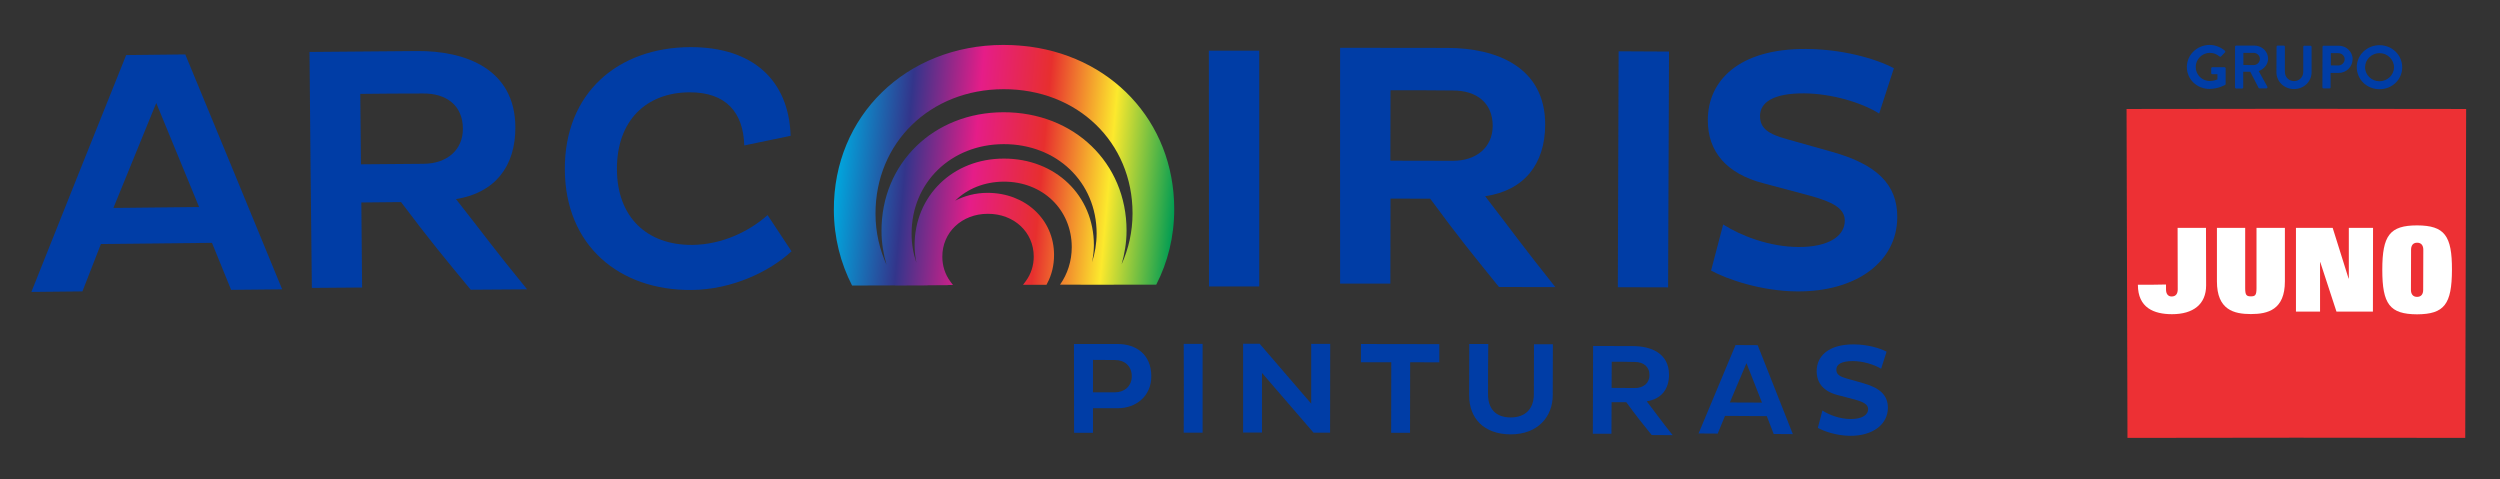<?xml version="1.0" encoding="utf-8"?>
<!-- Generator: Adobe Illustrator 25.2.1, SVG Export Plug-In . SVG Version: 6.00 Build 0)  -->
<svg version="1.1" id="Capa_1" xmlns="http://www.w3.org/2000/svg" xmlns:xlink="http://www.w3.org/1999/xlink" x="0px" y="0px"
	 viewBox="0 0 1920 368" style="enable-background:new 0 0 1920 368;" xml:space="preserve">
<rect x="0" y="0" width="1920" height="368" fill="#333333" stroke="none"/>
<style type="text/css">
	.st0{fill:#003DA6;}
	.st1{fill-rule:evenodd;clip-rule:evenodd;fill:#ED3034;}
	.st2{fill-rule:evenodd;clip-rule:evenodd;fill:#FFFFFF;}
	.st3{clip-path:url(#SVGID_2_);fill:url(#SVGID_3_);}
</style>
<g>
	<path class="st0" d="M1696.9,34.5c4.4,0,8.5,1.7,11.8,4.4c0.4,0.4,0.4,0.9,0.1,1.3c-1,1-2,2-3,3.1c-0.4,0.4-0.8,0.4-1.3,0
		c-2.1-1.8-4.7-2.7-7.3-2.7c-6.1,0-10.9,5-10.9,10.9c0,5.8,4.8,10.8,10.9,10.7c2.7,0,4.8-0.8,5.8-1.2c0-1.3,0-2.7,0-4
		c-1.3,0-2.6,0-3.9,0c-0.5,0-0.9-0.4-0.9-0.8c0-1.2,0-2.5,0-3.7c0-0.5,0.4-0.9,0.9-0.9c3.1,0,6.2,0,9.3,0c0.5,0,0.9,0.4,0.9,0.9
		c0,4,0,8,0,12c0,0.3-0.2,0.6-0.4,0.7c0,0-5,3-12,3.1c-9.7,0-17.4-7.4-17.4-16.8S1687.3,34.6,1696.9,34.5"/>
	<path class="st0" d="M1716.5,35.9c0-0.5,0.4-0.9,0.9-0.9c4.6,0,9.3,0,13.9,0c5.8,0,10.6,4.5,10.6,10.1c0,4.3-3,7.8-7.2,9.5
		c2.2,4,4.4,8,6.6,11.9c0.3,0.6,0,1.4-0.8,1.4c-1.7,0-3.4,0-5.1,0c-0.4,0-0.7-0.2-0.8-0.4c-2.1-4.1-4.3-8.3-6.4-12.4
		c-1.8,0-3.6,0-5.4,0c0,4,0,8,0,12c0,0.5-0.4,0.9-0.9,0.9c-1.5,0-3,0-4.5,0c-0.5,0-0.9-0.4-0.9-0.9
		C1716.5,56.6,1716.5,46.3,1716.5,35.9 M1730.8,50c2.6,0,4.8-2.2,4.8-4.8c0-2.5-2.2-4.6-4.8-4.6c-2.6,0-5.3,0-7.9,0
		c0,3.1,0,6.2,0,9.3C1725.5,50,1728.1,50,1730.8,50"/>
	<path class="st0" d="M1748.4,35.9c0-0.5,0.4-0.9,0.9-0.9c1.5,0,3.1,0,4.6,0c0.5,0,0.9,0.4,0.9,0.9c0,6.4,0,12.8,0,19.2
		c0,4,2.8,7.1,7,7.2c4.2,0,7.1-3.2,7.1-7.1c0-6.4,0-12.8,0-19.2c0-0.5,0.4-0.9,0.9-0.9c1.5,0,3.1,0,4.6,0c0.5,0,0.9,0.4,0.9,0.9
		c0,6.5,0,13,0,19.5c0,7.1-5.9,12.9-13.5,12.9s-13.5-5.8-13.5-12.9C1748.4,48.9,1748.4,42.4,1748.4,35.9"/>
	<path class="st0" d="M1783.7,36c0-0.5,0.4-0.9,0.9-0.9c3.8,0,7.6,0,11.4,0c6,0,10.9,4.7,10.8,10.4c0,5.8-4.9,10.6-10.8,10.5
		c-2,0-4,0-6.1,0c0,3.7,0,7.4,0,11c0,0.5-0.4,0.9-0.9,0.9c-1.5,0-3,0-4.5,0c-0.5,0-0.9-0.4-0.9-0.9
		C1783.7,56.7,1783.7,46.3,1783.7,36 M1795.7,50.3c2.7,0,5-2.1,5-4.9c0-2.6-2.3-4.6-5-4.6c-1.9,0-3.8,0-5.6,0c0,3.1,0,6.3,0,9.4
		C1791.9,50.3,1793.8,50.3,1795.7,50.3"/>
	<path class="st0" d="M1827.5,34.7c9.7,0,17.4,7.6,17.4,17s-7.8,16.9-17.5,16.8c-9.7,0-17.4-7.5-17.4-16.9S1817.8,34.7,1827.5,34.7
		 M1827.4,62.4c6.1,0,11.2-4.8,11.2-10.7s-5-10.9-11.1-10.9s-11.1,4.9-11.1,10.8C1816.3,57.5,1821.3,62.4,1827.4,62.4"/>
	<path class="st1" d="M1633.9,336.3c86.5-0.2,172.9-0.2,259.4,0c0.2-84.2,0.5-168.4,0.7-252.6c-86.9-0.2-173.8-0.2-260.8,0
		C1633.5,167.9,1633.7,252.1,1633.9,336.3"/>
	<path class="st2" d="M1641.9,218.7c0,17.7,12.3,22.6,26.2,22.6c16.3,0,26.2-7.6,26.2-22.1c0-14.7,0-29.5-0.1-44.2
		c-7.3,0-14.5,0-21.8,0c0,15.8,0.1,31.6,0.1,47.3c0,3.2-1.4,5.4-4.7,5.4c-2.8,0-4.3-2.1-4.3-5.4c0-1.3,0-2.5,0-3.8
		C1656.3,218.7,1649.1,218.7,1641.9,218.7"/>
	<path class="st2" d="M1702.6,175c0,13.7,0,27.4,0,41.1c0,21.9,13.1,25.1,26.1,25.1s26.1-3.3,26.1-25.1c0-13.7,0-27.4,0-41.1
		c-7.3,0-14.5,0-21.8,0c0,15.4,0,30.8,0,46.3c0,5.4-1,6.3-4.3,6.3c-3.4,0-4.4-0.9-4.4-6.3c0-15.4,0-30.9,0-46.3
		C1717.1,175,1709.8,175,1702.6,175"/>
	<path class="st2" d="M1782,201.4c4.1,12.6,8.3,25.3,12.4,37.9c9.3,0,18.6,0,28,0c0-21.4,0-42.8,0.1-64.3c-6.2,0-12.4,0-18.6,0
		c0,13,0,25.9,0,38.9c-0.1,0-0.1,0-0.2,0c-4.1-13-8.1-25.9-12.2-38.9c-9.4,0-18.8,0-28.2,0c0,21.4,0,42.9,0,64.3
		c6.2,0,12.4,0,18.5,0c0-12.6,0-25.3,0-37.9C1781.9,201.3,1782,201.3,1782,201.4"/>
	<path class="st2" d="M1883.1,207.3c0.1-26.4-5.7-34.1-26.7-34.2c-21.1,0-26.8,7.7-26.8,34.1s5.7,34.1,26.7,34.2
		C1877.3,241.3,1883,233.6,1883.1,207.3 M1851.6,222.6c0-10.3,0-20.5,0.1-30.8c0-3.3,1.5-5.4,4.7-5.4s4.7,2.2,4.7,5.4
		c0,10.3,0,20.5-0.1,30.8c0,3.3-1.5,5.4-4.7,5.4S1851.6,225.8,1851.6,222.6"/>
</g>
<g>
	<path class="st0" d="M96.9,42.3c15.1-0.2,30.2-0.3,45.4-0.5c24.9,60.1,49.7,120.3,74.4,180.4c-13.1,0.1-26.1,0.2-39.2,0.4
		c-4.9-12-9.8-24.1-14.7-36.1c-28.5,0.3-56.9,0.6-85.3,0.9c-4.8,12.1-9.5,24.3-14.2,36.4c-13.1,0.1-26.1,0.3-39.2,0.4
		C48.2,163.6,72.5,103,96.9,42.3 M87.1,159.7c21.9-0.2,43.8-0.5,65.8-0.7c-11-26.6-21.9-53.2-32.9-79.9C109,106,98,132.8,87.1,159.7
		"/>
	<path class="st0" d="M237.7,39.9c27.6-0.2,55.1-0.5,82.7-0.7c37.1-0.3,75.1,13.8,75.4,58.3c0.2,30.1-15.5,50.6-45.6,55.4
		c22.2,28.2,28.6,37.5,54.6,69.3c-14.4,0.1-28.9,0.2-43.3,0.3c-21.6-26.2-30.2-36.4-53.5-67.3c-10.2,0.1-20.4,0.2-30.5,0.3
		c0.2,21.8,0.4,43.5,0.6,65.3c-12.9,0.1-25.8,0.2-38.6,0.3C238.8,160.7,238.2,100.3,237.7,39.9 M276.7,72.1c0.2,18,0.3,36,0.5,54.1
		c16-0.1,32.1-0.3,48.1-0.4c17.7-0.1,30.3-10.4,30.2-27.1c-0.1-17.9-12.9-27.1-30.6-26.9C308.8,71.8,292.7,71.9,276.7,72.1"/>
	<path class="st0" d="M1029.2,36.7c27.6,0,55.1,0.1,82.7,0.1c37.1,0.1,74.9,14.5,74.8,59c-0.1,30.1-16,50.5-46.1,54.9
		c21.9,28.4,28.3,37.7,53.9,69.8c-14.4-0.1-28.9-0.1-43.3-0.1c-21.3-26.4-29.9-36.7-52.8-67.8c-10.2,0-20.4,0-30.5-0.1
		c0,21.7-0.1,43.5-0.1,65.3c-12.9,0-25.7,0-38.6,0C1029.1,157.5,1029.2,97.1,1029.2,36.7 M1067.9,69.3c0,18,0,36-0.1,54.1
		c16,0,32,0,48.1,0.1c17.7,0,30.4-10.1,30.5-26.8c0-17.9-12.6-27.2-30.4-27.2C1100,69.3,1084,69.3,1067.9,69.3"/>
	<path class="st0" d="M824.8,264.2c11.2,0,22.5,0,33.7,0c13.8,0,25.7,7.8,25.7,24.8c0,15.3-11.8,24.5-25.6,24.5
		c-6.4,0-12.8,0-19.2,0c0,6.3,0,12.6,0,18.9c-4.8,0-9.7,0-14.5,0C824.9,309.6,824.8,286.9,824.8,264.2 M839.4,276.4
		c0,8.3,0,16.6,0,24.9c5.6,0,11.3,0,16.9,0c7.2,0,12.9-4.7,12.9-12.3c0-8.1-5.7-12.5-12.9-12.5C850.6,276.4,845,276.4,839.4,276.4"
		/>
	<path class="st0" d="M909.1,264.1c4.8,0,9.7,0,14.5,0c0,22.7,0,45.5,0,68.2c-4.8,0-9.7,0-14.5,0
		C909.2,309.6,909.2,286.8,909.1,264.1"/>
	<path class="st0" d="M969.2,286.4c0,15.3,0,30.6,0,45.8c-4.8,0-9.7,0-14.5,0c0-22.7,0-45.5,0-68.2c4.2,0,8.4,0,12.7,0
		c13.2,15.3,26.4,30.6,39.6,46c0-15.3,0-30.6,0-45.9c4.9,0,9.7,0,14.6,0c0,22.7,0,45.5-0.1,68.2c-4.2,0-8.4,0-12.7,0
		C995.6,317,982.4,301.7,969.2,286.4"/>
	<path class="st0" d="M1083,278.2c0,18-0.1,36.1-0.1,54.2c-4.8,0-9.7,0-14.5,0c0-18.1,0.1-36.1,0.1-54.2c-7.7,0-15.5,0-23.3,0
		c0-4.7,0-9.4,0-14c20.1,0,40.2,0.1,60.2,0.1c0,4.7,0,9.4,0,14C1097.9,278.2,1090.5,278.2,1083,278.2"/>
	<path class="st0" d="M1142.8,302.8c0,10.9,5.7,17.8,17.4,17.8c11.9,0,17.8-7.3,17.8-17.8c0-12.8,0.1-25.6,0.1-38.4
		c4.9,0,9.7,0,14.5,0c0,13.1-0.1,26.3-0.1,39.4c-0.1,16.1-11.3,29.8-32.3,29.8c-20.9-0.1-31.9-12.6-31.9-30
		c0-13.1,0.1-26.3,0.1-39.4c4.8,0,9.7,0,14.6,0C1142.8,277.1,1142.8,290,1142.8,302.8"/>
	<path class="st0" d="M1332.9,265c5.7,0,11.4,0.1,17,0.1c9,22.8,18,45.6,27,68.3c-4.9,0-9.8-0.1-14.7-0.1c-1.8-4.6-3.6-9.1-5.3-13.7
		c-10.7-0.1-21.4-0.1-32.1-0.2c-1.9,4.5-3.7,9.1-5.6,13.6c-4.9,0-9.8,0-14.7-0.1C1313.9,310.3,1323.4,287.6,1332.9,265
		 M1328.5,309.1c8.2,0,16.5,0.1,24.7,0.1c-4-10.1-7.9-20.2-11.9-30.3C1337.1,289,1332.8,299,1328.5,309.1"/>
	<path class="st0" d="M1411.3,303.4c-10.7-2.8-16.1-9.1-16.1-18.4c0-11.3,8.9-20.6,28.4-20.5c10.2,0,19.9,2.7,25.3,5.6
		c-1.4,4.4-2.8,8.7-4.2,13.1c-5.2-3.2-14-5.9-21.7-5.9c-8.9,0-12.7,2.6-12.7,6.6c0,3.7,2.6,5.2,7.6,6.7c4.4,1.2,8.7,2.5,13.1,3.7
		c12.8,3.6,18.9,9.2,18.9,19c-0.1,12.8-11.8,21.5-28.9,21.4c-10.3,0-20.3-3.5-24.9-6.1c1.2-4.4,2.3-8.9,3.5-13.3
		c5.1,3.3,13.2,6.5,21.8,6.5c8.5,0,13.3-3,13.3-7.6c0-3.7-3.7-5.5-10-7.3C1420.2,305.8,1415.8,304.6,1411.3,303.4"/>
	<path class="st0" d="M1223.5,265.7c10.2,0,20.4,0.1,30.6,0.1c13.7,0,27.7,5.4,27.7,22c0,11.2-6,18.7-17.1,20.4
		c8.1,10.5,10.4,14.1,19.9,26c-5.4,0-10.7,0-16.1-0.1c-7.9-9.8-11.1-13.7-19.5-25.2c-3.8,0-7.5,0-11.3,0c0,8.1-0.1,16.2-0.1,24.2
		c-4.8,0-9.5,0-14.3,0C1223.3,310.5,1223.4,288.1,1223.5,265.7 M1237.8,277.8c0,6.7-0.1,13.4-0.1,20.1c5.9,0,11.9,0,17.8,0.1
		c6.5,0.1,11.3-3.7,11.3-9.9c0-6.6-4.7-10.1-11.2-10.1C1249.6,277.8,1243.7,277.8,1237.8,277.8"/>
	<path class="st0" d="M607.9,193c-16.7,15.5-45.7,29.5-76.9,29.7c-55.5,0.4-96.9-34.1-97.2-92.4c-0.4-58.8,40.6-93.8,96.2-94.1
		c48.4-0.2,75.9,25.7,77.2,68.1c-11.9,2.5-23.7,4.9-35.6,7.4c-0.7-25.3-14-40.9-42-40.8c-33.2,0.1-56,21.6-55.8,59.2
		c0.2,37,23.3,58.2,57.8,58c23.2-0.2,44.1-10.6,57.9-22.9C595.6,174.4,601.7,183.7,607.9,193"/>
	<path class="st0" d="M928.4,38.9c12.9,0,25.8,0,38.7,0c0,60.4,0,120.8,0,181.1c-12.9,0-25.8,0-38.6,0
		C928.4,159.7,928.4,99.3,928.4,38.9"/>
	<path class="st0" d="M1243.1,39.4c12.9,0,25.8,0.1,38.7,0.2c-0.2,60.4-0.5,120.7-0.7,181.1c-12.9-0.1-25.8-0.1-38.6-0.1
		C1242.7,160.2,1242.9,99.8,1243.1,39.4"/>
	<path class="st0" d="M1354.5,140.8c-28.4-7.3-43-24.2-42.9-48.7c0.1-30.1,23.7-54.8,75.5-54.5c27.1,0.1,53.1,7.2,67.4,14.8
		c-3.8,11.6-7.5,23.2-11.3,34.8c-13.8-8.7-37.2-15.4-57.7-15.5c-23.8-0.1-33.8,7-33.8,17.4c0,9.8,6.8,13.9,20.4,17.7
		c11.6,3.3,23.2,6.5,34.8,9.8c33.9,9.5,50.4,24.6,50.2,50.4c-0.2,34.1-31.5,57.1-76.8,56.8c-27.3-0.1-54-9.3-66.2-16
		c3.1-11.8,6.2-23.6,9.3-35.4c13.5,8.6,35.3,17.2,57.9,17.3s35.4-8.1,35.5-20.1c0.1-9.9-9.9-14.6-26.7-19.3
		C1378.2,147.2,1366.3,144,1354.5,140.8"/>
	<g>
		<g>
			<defs>
				<path id="SVGID_1_" d="M700.1,179.6c-0.1-39.4,30.3-68.8,70.7-68.9c40.9-0.1,71.4,29.3,71.4,68.6c0,7.8-1.3,15.1-3.5,22.1
					c0.8-4.2,1.4-8.6,1.4-13.1c0-38.2-29.6-66.6-69.2-66.5c-39.2,0-68.6,28.7-68.5,66.8c0,4.5,0.6,8.9,1.4,13.2
					C701.4,194.8,700.1,187.5,700.1,179.6 M672.4,164.3c-0.2-54.7,42-95.7,98.2-95.8c56.8-0.2,99.2,40.7,99.2,95.3
					c0,14.2-3.1,27.4-8.4,39.2c2.3-8.1,3.8-16.8,3.8-25.9c0-52.1-40.5-91-94.6-90.9c-53.6,0.1-93.8,39.2-93.6,91.3
					c0,9.1,1.5,17.8,3.9,26C675.6,191.7,672.4,178.5,672.4,164.3 M770.4,34.5C696,34.7,640,89,640.4,161.4
					c0.1,21.2,5.2,40.7,14,57.9c10.9,0,21.8-0.1,32.7-0.1v0.1c8.5,0,16.9,0,25.4-0.1l-0.1-0.1c5.3,0,10.5,0,15.8-0.1v-0.1
					c1.2,0,2.5,0,3.7,0c-0.7-1-1.4-1.9-2.1-2.8c-4-5.4-6.1-12-6.1-18.9c-0.1-18.8,15-33,34.9-33c20.1-0.1,35.3,14,35.3,32.8
					c0,7-2.1,13.5-6.1,18.9c-0.7,1-1.4,1.9-2.1,2.8c6,0,12,0,18,0c0.2-0.3,0.3-0.6,0.5-1c3.6-6.7,5.3-14.1,5.3-21.9
					c0-27.2-22-47.7-51.1-47.7c-9.2,0-17.6,2.3-24.8,6c9.2-9.1,22.3-14.5,37.2-14.6c29.9-0.1,52.2,21.4,52.3,50.2
					c0,10.9-3.3,20.8-9,28.9c5.3,0,10.5,0,15.8,0c0,0.1,0,0.1-0.1,0.1c8.5,0,17,0,25.5,0c0,0,0,0,0-0.1c10.9,0,21.8,0,32.7,0
					c8.8-17.1,13.8-36.7,13.8-57.9c0-67.8-49.2-119.4-117.2-125.6C780,34.7,775.2,34.5,770.4,34.5"/>
			</defs>
			<clipPath id="SVGID_2_">
				<use xlink:href="#SVGID_1_"  style="overflow:visible;"/>
			</clipPath>
			
				<linearGradient id="SVGID_3_" gradientUnits="userSpaceOnUse" x1="167.273" y1="-26.87" x2="179.844" y2="-26.87" gradientTransform="matrix(20.717 1.884 -1.884 20.717 -2872.525 361.773)">
				<stop  offset="0" style="stop-color:#00A7DE"/>
				<stop  offset="0.2" style="stop-color:#33358B"/>
				<stop  offset="0.4" style="stop-color:#E51D88"/>
				<stop  offset="0.6" style="stop-color:#E72F2E"/>
				<stop  offset="0.8" style="stop-color:#FCE92D"/>
				<stop  offset="1" style="stop-color:#009C53"/>
			</linearGradient>
			<polygon class="st3" points="646.1,22.6 914.1,46.9 896.4,241.3 628.4,216.9 			"/>
		</g>
	</g>
</g>
</svg>
